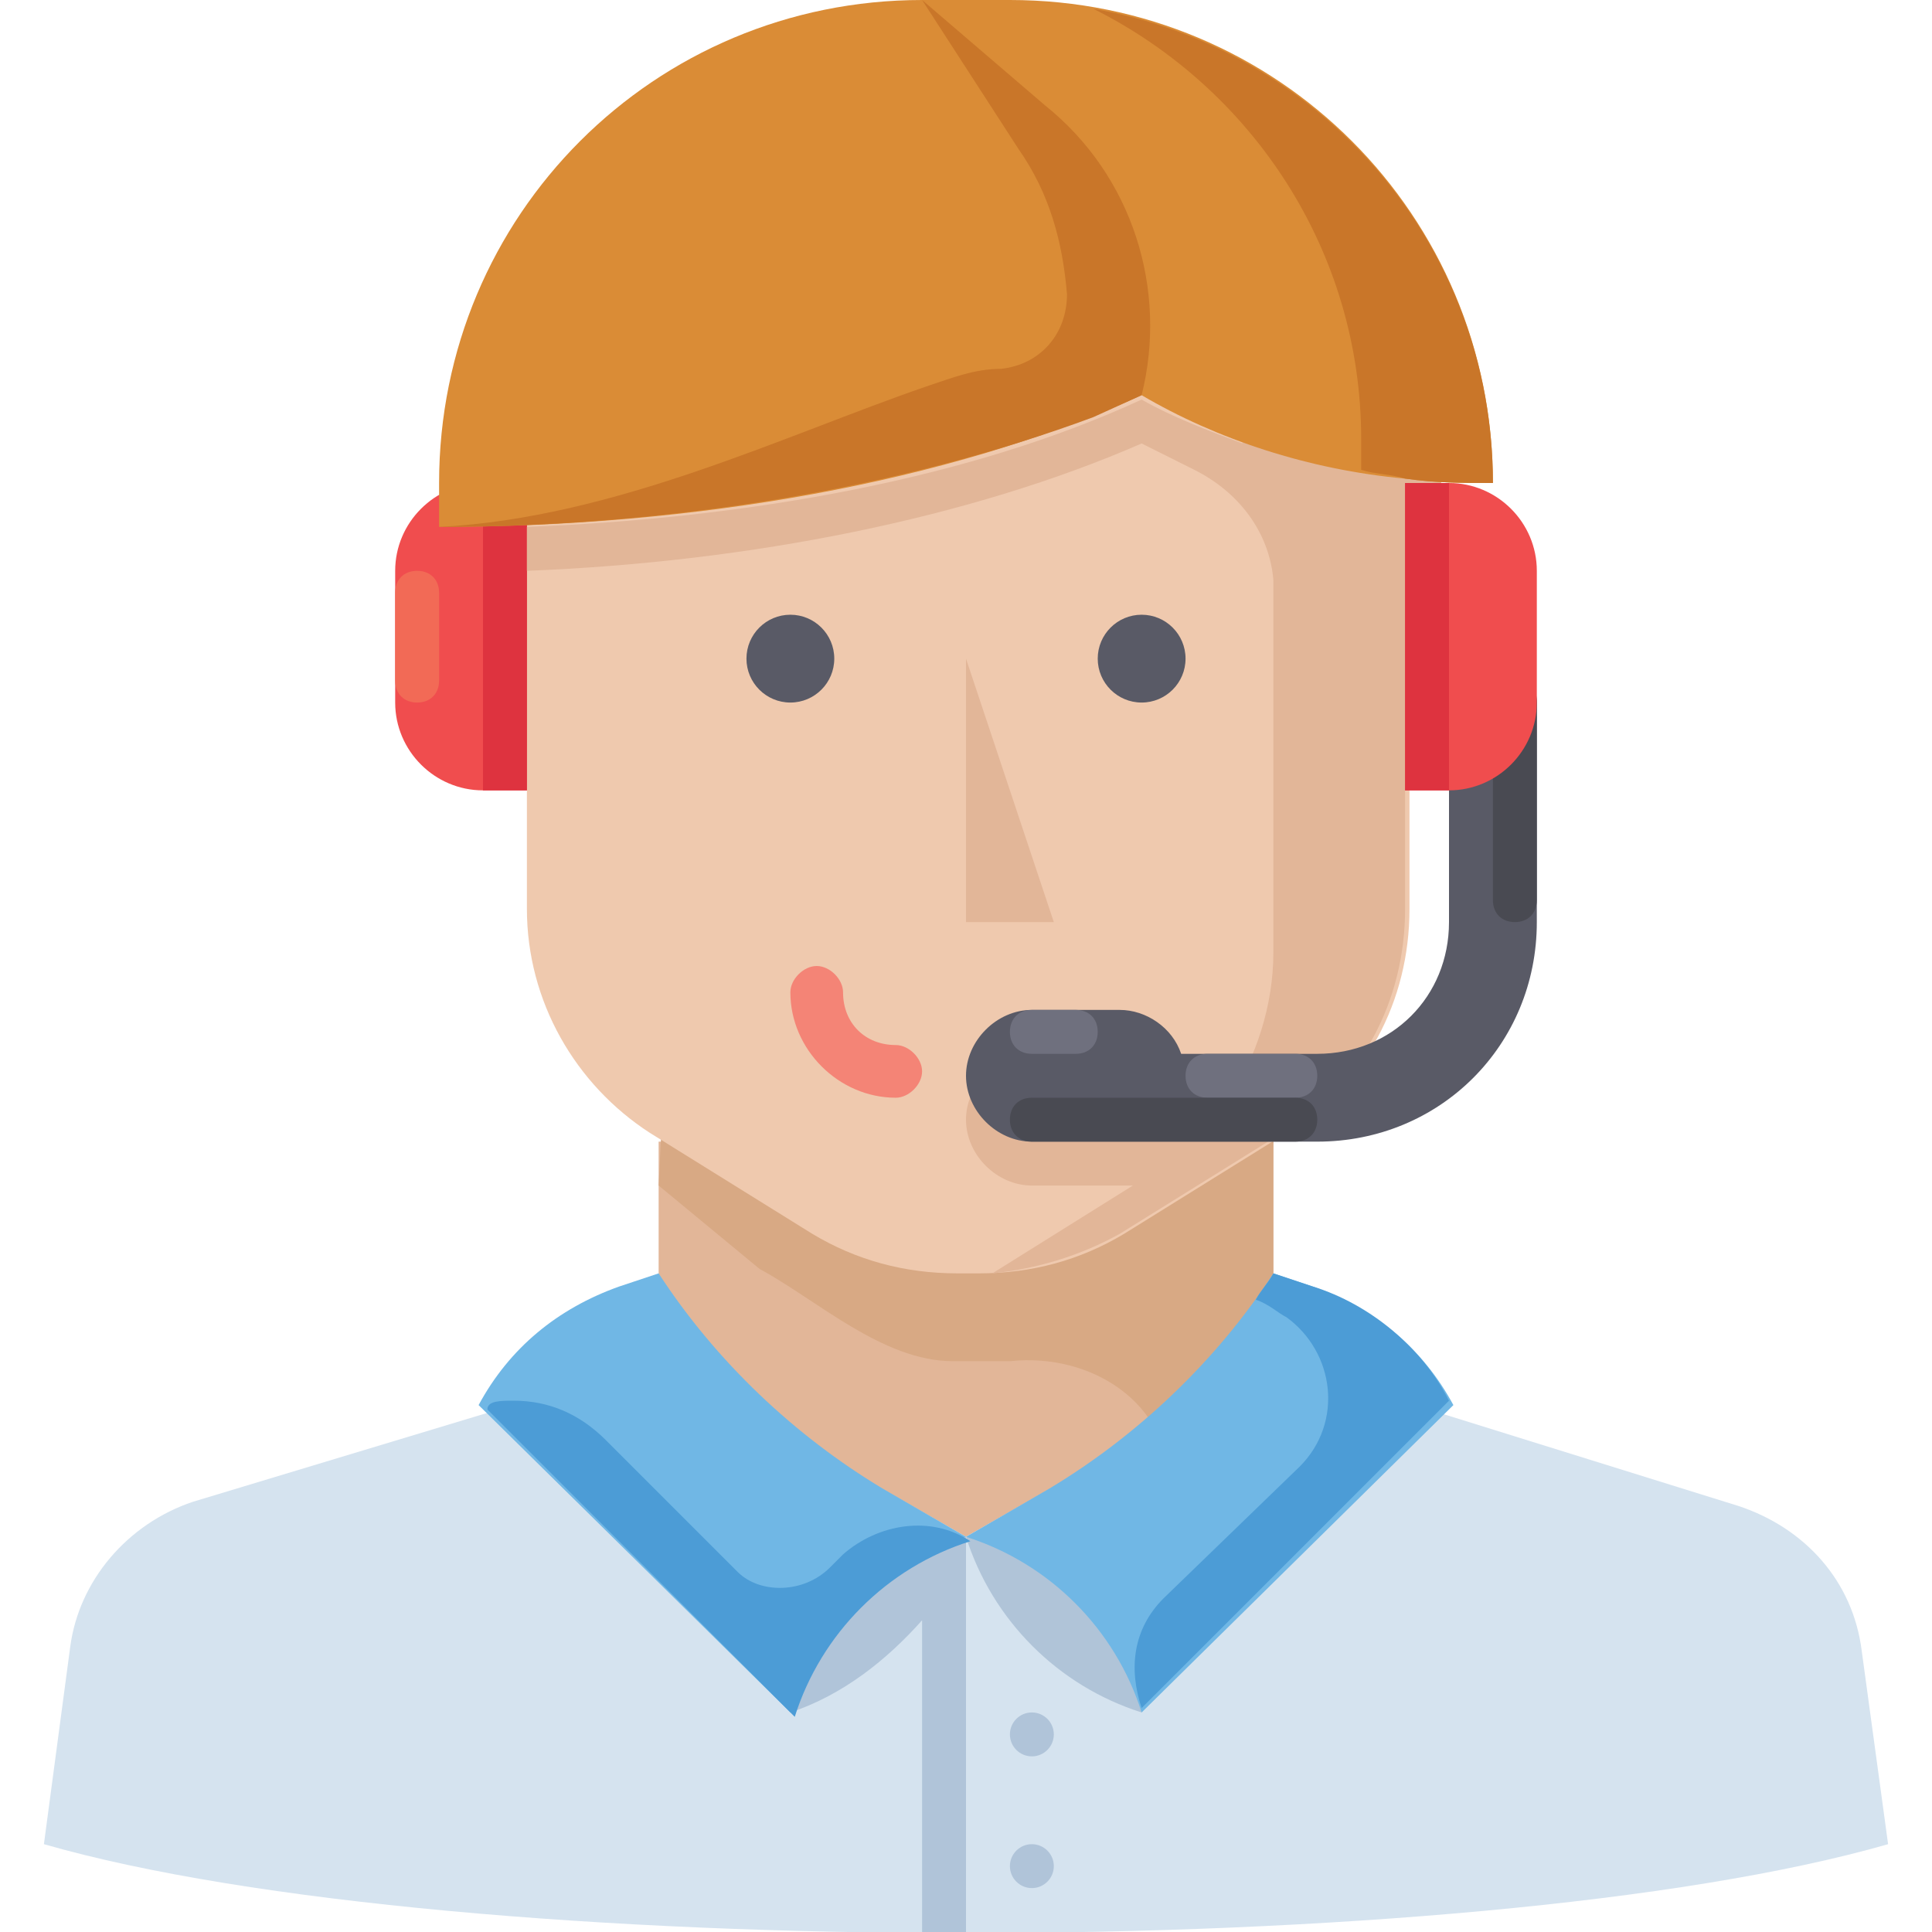 <svg width="44" height="44" viewBox="0 0 44 44" fill="none" xmlns="http://www.w3.org/2000/svg">
<g clip-path="url(#clip0_803_14941)">
<path d="M25.5 28.1C24.5 28.7 23.4 29 22.2 29H21.7C20.5 29 19.4 28.7 18.4 28.1L15.2 26H15V31L22 35L29 31V26H28.8L25.5 28.1Z" fill="#E2B698"/>
<path d="M26.7 25H15.1L15 27L17.3 28.9C18.6 29.6 20.1 31 21.7 31H22.2C22.5 31 22.7 31 23 31C24.9 30.8 26.6 32 26.6 33.7L20.8 39.4L22 38.5L29 33.6V28.7V25H26.7Z" fill="#D8A984"/>
<path d="M1 42L1.6 37.5C1.8 36 2.9 34.7 4.4 34.2L15 31L22 35L29 31L39.6 34.3C41.1 34.8 42.2 36 42.4 37.6L43 42C33.6 44.7 10.4 44.7 1 42Z" fill="#D5E3EF"/>
<path d="M33 13C33 6.9 28.1 2 22 2C15.9 2 11 6.9 11 13H10V15C10 16.1 10.9 17 12 17V20.7C12 22.8 13.1 24.7 14.8 25.8L18.5 28.1C19.5 28.7 20.6 29 21.8 29H22.3C23.5 29 24.6 28.7 25.6 28.1L29.3 25.8C31.1 24.7 32.1 22.8 32.1 20.7V17C33.2 17 34.1 16.1 34.1 15V13H33Z" fill="#EFC9AE"/>
<path d="M18 16C18.552 16 19 15.552 19 15C19 14.448 18.552 14 18 14C17.448 14 17 14.448 17 15C17 15.552 17.448 16 18 16Z" fill="#595A66"/>
<path d="M26 16C26.552 16 27 15.552 27 15C27 14.448 26.552 14 26 14C25.448 14 25 14.448 25 15C25 15.552 25.448 16 26 16Z" fill="#595A66"/>
<path d="M23.5 40C23.776 40 24 39.776 24 39.5C24 39.224 23.776 39 23.5 39C23.224 39 23 39.224 23 39.5C23 39.776 23.224 40 23.5 40Z" fill="#B0C4D9"/>
<path d="M23.5 43C23.776 43 24 42.776 24 42.5C24 42.224 23.776 42 23.5 42C23.224 42 23 42.224 23 42.5C23 42.776 23.224 43 23.5 43Z" fill="#B0C4D9"/>
<path d="M24 21H22V15L24 21Z" fill="#E2B698"/>
<path d="M11 11H12V18H11C9.9 18 9 17.1 9 16V13C9 11.9 9.9 11 11 11Z" fill="#F04D4E"/>
<path d="M26 39V35H22C22.6 36.9 24.1 38.4 26 39Z" fill="#B0C4D8"/>
<path d="M26 39C25.4 37.1 23.9 35.6 22 35L23.9 33.9C25.9 32.7 27.7 31 29 29L29.9 29.3C31.3 29.8 32.4 30.7 33.1 32L26 39Z" fill="#70B7E5"/>
<path d="M29.9 29.3L29 29C28.9 29.2 28.7 29.4 28.6 29.6C28.9 29.7 29.1 29.9 29.3 30C30.4 30.8 30.6 32.4 29.6 33.4L26.5 36.4C25.8 37.1 25.7 38 26 38.9L33 31.9C32.4 30.7 31.2 29.7 29.9 29.3Z" fill="#4C9CD6"/>
<path d="M12 11H11V18H12V11Z" fill="#DE333F"/>
<path d="M33 13C33 6.9 28.1 2 22 2C20.3 2 18.8 2.4 17.4 3C17.6 3 17.8 3 18 3C22.7 3 26.7 5.9 28.3 10.1C27.5 9.8 26.7 9.5 26 9.1C22.1 10.9 17.1 11.8 12 12V13C17.1 12.8 22.1 11.8 26 10.1C26.4 10.3 26.8 10.5 27.2 10.7C28.2 11.2 28.9 12.1 29 13.2C29 13.5 29 13.7 29 14V21.7C29 22.9 28.6 24.1 28 25H27.9C27.7 24.4 27.1 24 26.5 24H23.5C22.7 24 22 24.7 22 25.5C22 26.3 22.7 27 23.5 27H25.8L22.6 29C23.6 28.9 24.6 28.6 25.5 28.1L29.2 25.8C31 24.7 32 22.8 32 20.7V17C33.1 17 34 16.1 34 15V13H33Z" fill="#E2B698"/>
<path d="M26 9C21.6 11 15.8 12 10 12V11C10 4.9 14.9 0 21 0H23C29.1 0 34 4.9 34 11C33.3 11 32.7 11 32 10.9C29.8 10.7 27.7 10 26 9Z" fill="#DA8C36"/>
<path d="M24.9 0.2C28.5 2 31 5.7 31 10V10.7C31.3 10.8 31.7 10.8 32 10.9C32.7 11 33.3 11 34 11C34 5.6 30.1 1.1 24.9 0.2Z" fill="#C97629"/>
<path d="M23.8 2.4L21 0L23.2 3.4C23.9 4.4 24.2 5.5 24.3 6.7C24.3 7.6 23.7 8.3 22.8 8.4C22.2 8.4 21.7 8.6 21.1 8.8C17.9 9.9 14 11.8 10 12C15.3 12 20.6 11.1 24.9 9.5C26 9 26 9 26 9C26.6 6.6 25.8 4 23.8 2.4Z" fill="#C97629"/>
<path d="M34 15C33.4 15 33 15.4 33 16V21C33 22.7 31.7 24 30 24H26.9C26.7 23.4 26.1 23 25.5 23H23.5C22.7 23 22 23.7 22 24.5C22 25.3 22.7 26 23.5 26H30C32.8 26 35 23.8 35 21V16C35 15.4 34.6 15 34 15Z" fill="#595A66"/>
<path d="M34.5 21C34.2 21 34 20.8 34 20.5V16C34 15.7 34.2 15.5 34.5 15.5C34.8 15.5 35 15.7 35 16V20.5C35 20.8 34.8 21 34.5 21Z" fill="#494A52"/>
<path d="M33 18H32V11H33C34.1 11 35 11.9 35 13V16C35 17.1 34.1 18 33 18Z" fill="#F04D4E"/>
<path d="M33 11H32V18H33V11Z" fill="#DE333F"/>
<path d="M27.5 24H29.5C29.8 24 30 24.2 30 24.5C30 24.8 29.8 25 29.5 25H27.5C27.2 25 27 24.8 27 24.5C27 24.2 27.2 24 27.5 24Z" fill="#6F707E"/>
<path d="M10 13.5V15.5C10 15.8 9.8 16 9.5 16C9.2 16 9 15.8 9 15.5V13.5C9 13.2 9.2 13 9.5 13C9.8 13 10 13.2 10 13.5Z" fill="#F26A56"/>
<path d="M23.5 23H24.5C24.8 23 25 23.2 25 23.5C25 23.8 24.8 24 24.5 24H23.5C23.2 24 23 23.8 23 23.5C23 23.2 23.2 23 23.5 23Z" fill="#6F707E"/>
<path d="M23.5 25H29.5C29.8 25 30 25.2 30 25.5C30 25.8 29.8 26 29.5 26H23.5C23.2 26 23 25.8 23 25.5C23 25.2 23.2 25 23.5 25Z" fill="#494A52"/>
<path d="M20.4 25C19.1 25 18 23.9 18 22.6C18 22.3 18.3 22 18.6 22C18.9 22 19.2 22.3 19.2 22.6C19.2 23.3 19.7 23.8 20.4 23.8C20.7 23.8 21 24.1 21 24.4C21 24.7 20.7 25 20.4 25Z" fill="#F48476"/>
<path d="M18 35V39C19.2 38.6 20.2 37.8 21 36.9V44C21.3 44 21.7 44 22 44V35H18Z" fill="#B0C4D9"/>
<path d="M18 39C18.6 37.1 20.1 35.6 22 35L20.1 33.9C18.1 32.7 16.3 31 15 29L14.1 29.3C12.7 29.8 11.6 30.7 10.9 32L18 39Z" fill="#70B7E5"/>
<path d="M16.8 35.8L13.8 32.8C13.2 32.2 12.5 31.9 11.7 31.9C11.4 31.9 11.1 31.9 11.1 32.1L18.1 39.1C18.7 37.2 20.2 35.7 22.1 35.1C21.2 34.5 20 34.7 19.2 35.4C19.1 35.5 19 35.6 18.9 35.7C18.3 36.3 17.3 36.3 16.8 35.8Z" fill="#4C9CD6"/>
</g>
<defs>
<clipPath id="clip0_803_14941">
<rect width="44" height="44" fill="white"/>
</clipPath>
</defs>
</svg>

